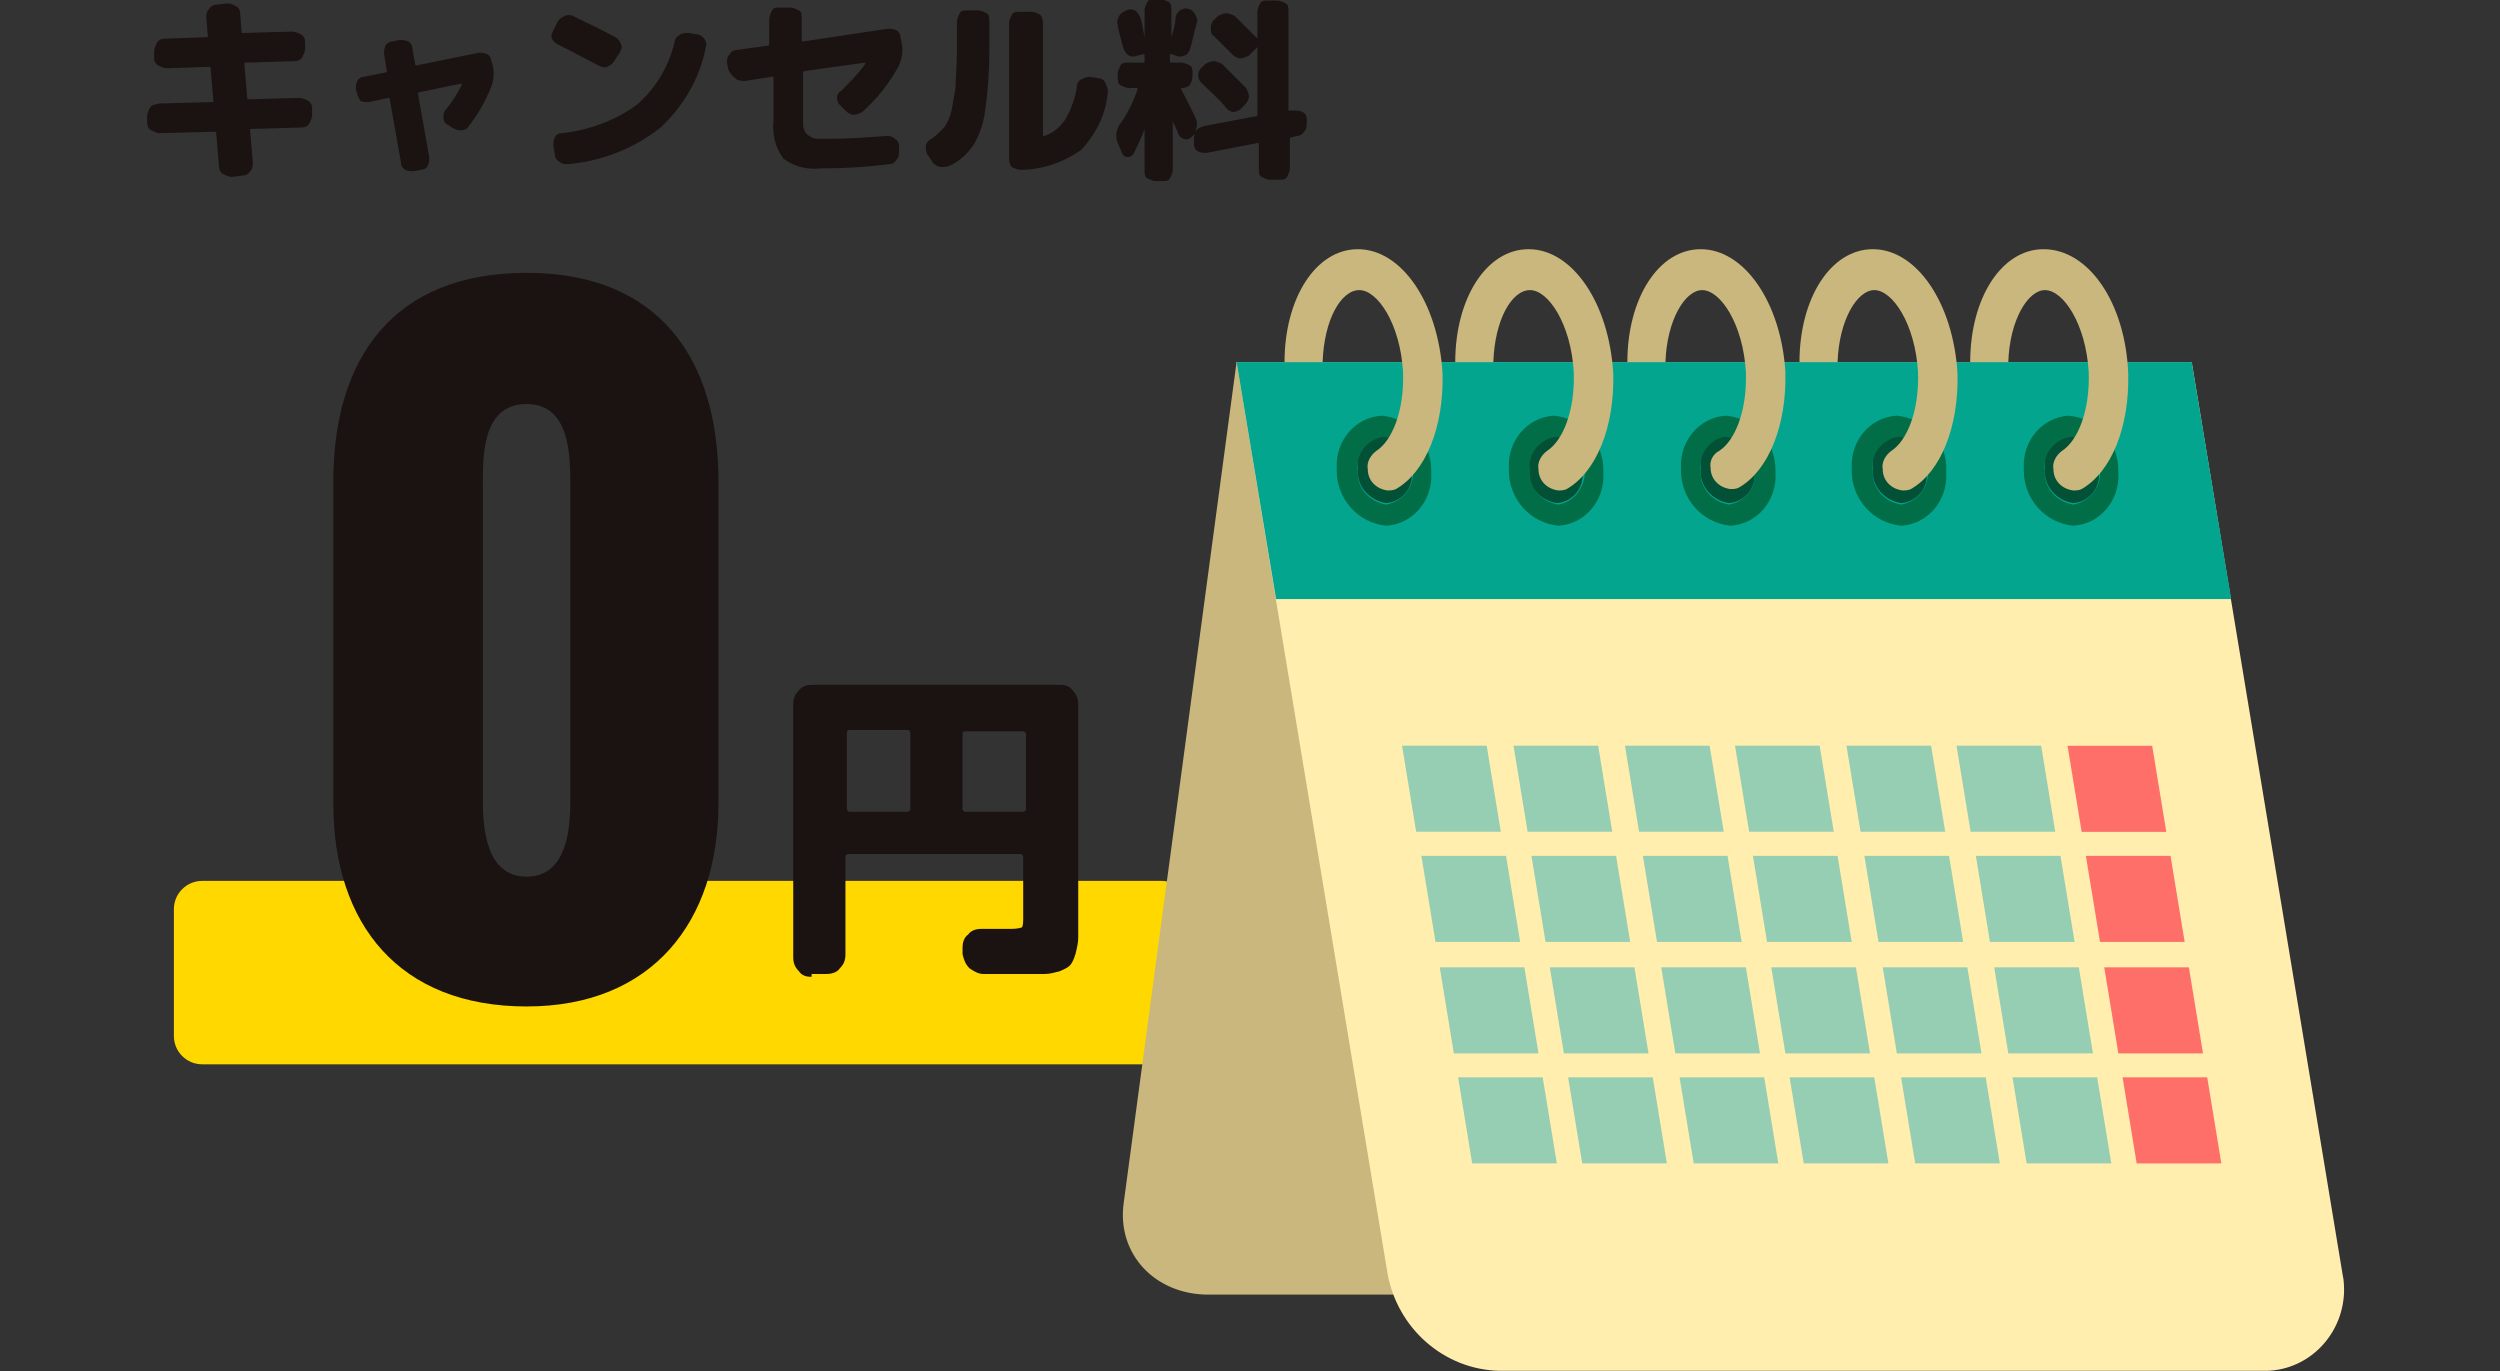 <?xml version="1.0" encoding="utf-8"?>
<!-- Generator: Adobe Illustrator 25.2.3, SVG Export Plug-In . SVG Version: 6.00 Build 0)  -->
<svg version="1.1" id="レイヤー_1" xmlns="http://www.w3.org/2000/svg" xmlns:xlink="http://www.w3.org/1999/xlink" x="0px"
	 y="0px" viewBox="0 0 177.2 97.2" style="enable-background:new 0 0 177.2 97.2;" xml:space="preserve">
<rect x="0" y="0" width="177.2" height="97.2" fill="#333333" stroke="none"/>
<style type="text/css">
	.st0{fill:#FFD800;}
	.st1{fill:#1A1311;}
	.st2{fill:#C9B77D;}
	.st3{fill:#FFEEAD;}
	.st4{fill:#03A58E;}
	.st5{fill:#FF6F69;}
	.st6{fill:#96CEB4;}
	.st7{fill:#025035;}
	.st8{fill:#016E48;}
</style>
<g id="reason_05" transform="translate(69.148 17.163)">
	<g id="グループ_4304" transform="translate(-222.323 -3975.725)">
		<path id="長方形_2729" class="st0" d="M167.5,4021h68c1.1,0,2,0.9,2,2v9c0,1.1-0.9,2-2,2h-68c-1.1,0-2-0.9-2-2v-9
			C165.5,4021.9,166.4,4021,167.5,4021z"/>
		<path id="パス_80033" class="st1" d="M190.5,4029.9c8.9,0,13.6-6,13.6-14.4v-22.8c0-8.8-4.3-14.8-13.6-14.8
			c-9.4,0-13.7,6-13.7,14.8v22.8C176.8,4024.1,181.5,4029.9,190.5,4029.9z M190.5,4020.7c-2.9,0-3.1-3.5-3.1-5.4V3993
			c0-2-0.1-5.8,3.1-5.8c3.1,0,3.1,3.7,3.1,5.8v22.3C193.6,4017.2,193.4,4020.7,190.5,4020.7z"/>
		<path id="パス_80032" class="st1" d="M210.7,4027.8c-0.4,0-0.7-0.1-0.9-0.4c-0.3-0.3-0.4-0.6-0.4-1v-17.9c0-0.4,0.1-0.7,0.4-1
			c0.2-0.3,0.6-0.4,0.9-0.4h17.6c0.4,0,0.7,0.1,0.9,0.4c0.3,0.3,0.4,0.6,0.4,1v14.8c0,0.7,0,1.3,0,1.7c0,0.4-0.1,0.8-0.2,1.2
			c-0.1,0.3-0.2,0.6-0.4,0.8c-0.2,0.2-0.5,0.3-0.7,0.4c-0.4,0.1-0.7,0.2-1.1,0.2c-0.4,0-0.9,0-1.6,0c-0.9,0-1.8,0-2.7,0
			c-0.4,0-0.7-0.2-1-0.4c-0.3-0.3-0.4-0.6-0.5-1l0-0.5c0-0.3,0.1-0.7,0.4-0.9c0.2-0.3,0.6-0.4,0.9-0.4c0.7,0,1.4,0,2,0
			c0.3,0,0.6,0,0.9-0.1c0.1-0.1,0.1-0.4,0.1-0.8v-4.2c0-0.1-0.1-0.2-0.1-0.2c0,0,0,0,0,0h-12.3c-0.1,0-0.2,0.1-0.2,0.1c0,0,0,0,0,0
			v7c0,0.4-0.1,0.7-0.4,1c-0.2,0.3-0.6,0.4-1,0.4H210.7z M221.4,4010.6v5.3c0,0.1,0.1,0.2,0.2,0.2h4.1c0.1,0,0.2-0.1,0.2-0.2v-5.3
			c0-0.1-0.1-0.2-0.2-0.2h-4.1C221.4,4010.4,221.4,4010.5,221.4,4010.6z M213.2,4010.6v5.3c0,0.1,0.1,0.2,0.2,0.2h4.1
			c0.1,0,0.2-0.1,0.2-0.2c0,0,0,0,0-0.1v-5.3c0-0.1-0.1-0.2-0.2-0.2c0,0,0,0-0.1,0h-4.1C213.2,4010.4,213.2,4010.5,213.2,4010.6z"/>
		<path id="パス_80031" class="st1" d="M164.5,3968c-0.2,0-0.4-0.1-0.6-0.2c-0.2-0.1-0.3-0.3-0.3-0.6l0-0.4c0-0.2,0.1-0.4,0.2-0.6
			c0.1-0.2,0.3-0.2,0.6-0.3l3.8-0.1c0.1,0,0.1,0,0.1-0.1l-0.2-2.3c0-0.1,0-0.1-0.1-0.1l-3,0.1c-0.2,0-0.4-0.1-0.6-0.2
			c-0.2-0.1-0.3-0.3-0.3-0.5l0-0.5c0-0.2,0.1-0.4,0.2-0.6c0.1-0.2,0.3-0.3,0.6-0.3l2.9-0.1c0.1,0,0.1,0,0.1-0.1c0,0,0,0,0,0
			l-0.1-1.3c0-0.2,0-0.4,0.2-0.6c0.1-0.2,0.3-0.3,0.5-0.3l0.8-0.1c0.2,0,0.4,0.1,0.6,0.2c0.2,0.1,0.3,0.3,0.3,0.5l0.1,1.3
			c0,0.1,0,0.1,0.1,0.1l3.5-0.1c0.2,0,0.4,0.1,0.6,0.2c0.2,0.1,0.3,0.3,0.3,0.6l0,0.4c0,0.2-0.1,0.4-0.2,0.6
			c-0.1,0.2-0.3,0.3-0.6,0.3l-3.4,0.1c-0.1,0-0.1,0-0.1,0.1l0.2,2.4c0,0.1,0,0.1,0.1,0.1l3.6-0.1c0.2,0,0.4,0.1,0.6,0.2
			c0.2,0.1,0.3,0.3,0.3,0.6l0,0.4c0,0.2-0.1,0.4-0.2,0.6c-0.1,0.2-0.3,0.3-0.6,0.3l-3.5,0.1c-0.1,0-0.1,0-0.1,0.1l0.2,2.3
			c0,0.2,0,0.4-0.2,0.6c-0.1,0.2-0.3,0.3-0.5,0.3l-0.8,0.1c-0.2,0-0.4-0.1-0.6-0.2c-0.2-0.1-0.3-0.3-0.3-0.5l-0.2-2.4
			c0-0.1,0-0.1-0.1-0.1L164.5,3968z M178.5,3965.2l-0.1-0.3c0-0.2,0-0.4,0.1-0.6c0.1-0.2,0.3-0.3,0.5-0.3l1.5-0.3
			c0.1,0,0.1-0.1,0.1-0.1l-0.2-1.2c0-0.2,0-0.4,0.1-0.6c0.1-0.2,0.3-0.3,0.5-0.3l0.5-0.1c0.2,0,0.4,0,0.6,0.1
			c0.2,0.1,0.3,0.3,0.3,0.5l0.2,1.1c0,0.1,0.1,0.1,0.1,0.1l4.4-0.9c0.2,0,0.4,0,0.6,0.1c0.2,0.1,0.3,0.3,0.3,0.5l0.1,0.3
			c0.1,0.5,0.1,1-0.1,1.5c-0.4,1-0.9,1.9-1.6,2.8c-0.1,0.2-0.3,0.3-0.6,0.3c-0.2,0-0.4-0.1-0.6-0.2l-0.3-0.2
			c-0.2-0.1-0.3-0.3-0.3-0.5c0-0.2,0-0.4,0.2-0.6c0.4-0.5,0.8-1.1,1.1-1.7c0,0,0,0,0-0.1c0,0,0,0-0.1,0l-2.9,0.6
			c-0.1,0-0.1,0.1-0.1,0.1l0.8,4.5c0,0.2,0,0.4-0.1,0.6c-0.1,0.2-0.3,0.3-0.5,0.3l-0.5,0.1c-0.2,0-0.4,0-0.6-0.1
			c-0.2-0.1-0.3-0.3-0.3-0.5l-0.8-4.5c0-0.1-0.1-0.1-0.1-0.1l-1.4,0.3c-0.2,0-0.4,0-0.6-0.1C178.7,3965.6,178.5,3965.4,178.5,3965.2
			z M192.7,3961.7c-0.2-0.1-0.3-0.2-0.4-0.4c-0.1-0.2,0-0.4,0.1-0.6l0.3-0.6c0.1-0.2,0.3-0.3,0.5-0.4c0.2-0.1,0.4-0.1,0.6,0
			c1,0.5,1.9,0.9,3,1.5c0.2,0.1,0.3,0.3,0.4,0.5c0.1,0.2,0,0.4-0.1,0.6l-0.4,0.6c-0.1,0.2-0.3,0.3-0.5,0.4c-0.2,0.1-0.4,0-0.6-0.1
			C194.6,3962.7,193.7,3962.2,192.7,3961.7z M202.6,3961c0.2,0,0.4,0.2,0.5,0.3c0.1,0.2,0.2,0.4,0.1,0.6c-0.4,2.2-1.6,4.2-3.2,5.7
			c-1.9,1.5-4.2,2.4-6.6,2.6c-0.2,0-0.4,0-0.6-0.2c-0.2-0.1-0.3-0.3-0.3-0.5l-0.1-0.6c0-0.2,0-0.4,0.1-0.6c0.1-0.2,0.3-0.3,0.5-0.3
			c1.9-0.2,3.8-0.9,5.3-2c1.4-1.2,2.3-2.8,2.7-4.5c0-0.2,0.2-0.4,0.4-0.5c0.2-0.1,0.4-0.1,0.6-0.1L202.6,3961z M204.8,3963.5
			l-0.1-0.5c0-0.2,0-0.4,0.2-0.6c0.1-0.2,0.3-0.3,0.5-0.3l2.2-0.3c0.1,0,0.1-0.1,0.1-0.1v-1.8c0-0.2,0.1-0.4,0.2-0.6
			c0.1-0.2,0.3-0.2,0.6-0.2h0.7c0.2,0,0.4,0.1,0.6,0.2c0.2,0.1,0.2,0.3,0.2,0.6v1.5c0,0.1,0,0.1,0.1,0.1l6-0.9c0.2,0,0.4,0,0.6,0.1
			c0.2,0.1,0.3,0.3,0.3,0.5l0.1,0.5c0.1,0.5,0,1-0.2,1.5c-0.7,1.3-1.6,2.4-2.6,3.3c-0.2,0.1-0.4,0.2-0.6,0.2c-0.2,0-0.4-0.1-0.6-0.3
			l-0.4-0.4c-0.1-0.1-0.2-0.3-0.2-0.5c0-0.2,0.1-0.4,0.3-0.5c0.6-0.6,1.2-1.2,1.7-1.9c0,0,0,0,0-0.1c0,0,0,0,0,0l-4.3,0.6
			c-0.1,0-0.1,0.1-0.1,0.1v2.9c0,0.3,0,0.6,0,0.7c0,0.2,0,0.3,0.1,0.5c0,0.1,0.1,0.2,0.2,0.3c0.1,0.1,0.2,0.1,0.3,0.2
			c0.2,0.1,0.3,0.1,0.5,0.1c0.2,0,0.4,0,0.7,0c1.4,0,2.7-0.1,4.1-0.2c0.2,0,0.4,0,0.6,0.2c0.2,0.1,0.3,0.3,0.3,0.5l0,0.4
			c0,0.2,0,0.4-0.2,0.6c-0.1,0.2-0.3,0.3-0.5,0.3c-1.6,0.2-3.2,0.3-4.8,0.3c-1,0.1-1.9-0.1-2.7-0.7c-0.6-0.8-0.8-1.8-0.7-2.7v-3
			c0,0,0-0.1,0-0.1c0,0,0,0-0.1,0l-1.9,0.3c-0.2,0-0.4,0-0.6-0.1C205,3963.9,204.9,3963.7,204.8,3963.5L204.8,3963.5z M225.5,3970.6
			c-0.2,0-0.4-0.1-0.6-0.2c-0.1-0.1-0.2-0.3-0.2-0.6v-9.6c0-0.2,0.1-0.4,0.2-0.6c0.1-0.2,0.3-0.2,0.6-0.2h0.8c0.2,0,0.4,0.1,0.6,0.2
			c0.1,0.1,0.2,0.3,0.2,0.6v7.9c0,0.1,0,0.1,0.1,0.1c0.6-0.2,1.1-0.6,1.5-1.2c0.4-0.7,0.7-1.5,0.8-2.3c0-0.2,0.1-0.4,0.3-0.5
			c0.2-0.1,0.4-0.2,0.6-0.2l0.6,0.1c0.2,0,0.4,0.1,0.5,0.3c0.1,0.2,0.2,0.4,0.2,0.6c-0.1,1.6-0.8,3-1.9,4.2
			C228.5,3970.1,227,3970.6,225.5,3970.6z M219.3,3970.1l-0.4-0.6c-0.1-0.2-0.1-0.4-0.1-0.6c0-0.2,0.2-0.4,0.4-0.5
			c0.3-0.2,0.6-0.5,0.9-0.8c0.2-0.3,0.4-0.7,0.5-1.1c0.1-0.6,0.2-1.1,0.3-1.7c0-0.6,0.1-1.5,0.1-2.6v-2.1c0-0.2,0.1-0.4,0.2-0.6
			c0.1-0.2,0.3-0.2,0.6-0.2h0.7c0.2,0,0.4,0.1,0.6,0.2c0.2,0.1,0.2,0.3,0.2,0.6v2.1c0,1.4-0.1,2.8-0.3,4.2c-0.1,0.9-0.4,1.7-0.8,2.4
			c-0.4,0.6-1,1.2-1.7,1.5c-0.2,0.1-0.4,0.1-0.6,0.1C219.7,3970.4,219.5,3970.3,219.3,3970.1z M240,3966.1c-0.4-0.5-1-1-1.7-1.7
			c-0.1-0.1-0.2-0.3-0.2-0.5c0-0.2,0.1-0.4,0.2-0.5l0.3-0.3c0.2-0.1,0.4-0.2,0.6-0.2c0.2,0,0.4,0.1,0.6,0.2c0.5,0.5,1,1,1.7,1.7
			c0.1,0.2,0.2,0.4,0.2,0.6c0,0.2-0.1,0.4-0.3,0.6l-0.3,0.3c-0.1,0.1-0.3,0.2-0.6,0.2C240.3,3966.4,240.1,3966.3,240,3966.1z
			 M244.9,3966.4c0.2,0,0.4,0,0.6,0.1c0.2,0.1,0.3,0.3,0.3,0.5l0,0.3c0,0.2,0,0.4-0.2,0.6c-0.1,0.2-0.3,0.3-0.5,0.3l-0.4,0.1
			c-0.1,0-0.1,0.1-0.1,0.1v2.1c0,0.2-0.1,0.4-0.2,0.6c-0.1,0.2-0.3,0.2-0.6,0.2h-0.6c-0.2,0-0.4-0.1-0.6-0.2
			c-0.2-0.1-0.2-0.3-0.2-0.6v-1.7c0,0,0-0.1,0-0.1c0,0-0.1,0-0.1,0l-3.6,0.7c-0.2,0-0.4,0-0.6-0.1c-0.2-0.1-0.3-0.3-0.3-0.5l0-0.3
			c0-0.2,0-0.3,0.1-0.5c0,0.1-0.1,0.1-0.2,0.2l-0.1,0.1c-0.1,0.1-0.3,0.2-0.5,0.1c-0.2,0-0.3-0.2-0.4-0.3c0-0.1-0.1-0.3-0.2-0.5
			c-0.1-0.2-0.2-0.4-0.2-0.5c0,0,0,0,0,0c0,0,0,0,0,0v3.5c0,0.2-0.1,0.4-0.2,0.6c-0.1,0.2-0.3,0.2-0.6,0.2h-0.4
			c-0.2,0-0.4-0.1-0.6-0.2c-0.2-0.1-0.2-0.3-0.2-0.6v-2.9c0,0,0,0,0,0c0,0,0,0,0,0c-0.2,0.6-0.5,1.2-0.8,1.8
			c-0.1,0.1-0.2,0.2-0.4,0.2c-0.2,0-0.3-0.1-0.4-0.3l-0.3-0.7c-0.2-0.5-0.1-1,0.2-1.4c0.5-0.7,0.9-1.5,1.2-2.4c0-0.1,0-0.1-0.1-0.1
			h-0.5c-0.2,0-0.4-0.1-0.6-0.2c-0.2-0.1-0.2-0.3-0.2-0.6v-0.2c0-0.2,0.1-0.4,0.2-0.6c0.1-0.2,0.3-0.2,0.6-0.2h1
			c0.1,0,0.1,0,0.1-0.1c0,0,0,0,0,0v-0.4c0-0.1,0-0.1-0.1-0.1l-0.4,0.1c-0.2,0.1-0.4,0.1-0.6,0c-0.2-0.1-0.3-0.3-0.4-0.5
			c-0.2-0.8-0.4-1.4-0.4-1.7c-0.1-0.2,0-0.4,0.1-0.6c0.1-0.2,0.3-0.3,0.5-0.4c0.2-0.1,0.4-0.1,0.6,0c0.2,0.1,0.3,0.3,0.4,0.5
			c0.1,0.3,0.2,0.8,0.3,1.4c0,0,0,0,0,0v-1.9c0-0.2,0.1-0.4,0.2-0.6c0.1-0.2,0.3-0.2,0.6-0.2h0.3c0.2,0,0.4,0.1,0.6,0.2
			c0.2,0.1,0.2,0.3,0.2,0.6v1.9c0,0,0,0,0,0c0,0,0,0,0,0c0.1-0.4,0.3-0.9,0.3-1.4c0-0.2,0.2-0.4,0.3-0.5c0.2-0.1,0.4-0.2,0.6-0.1h0
			c0.2,0,0.4,0.2,0.5,0.4c0.1,0.2,0.2,0.4,0.1,0.6c-0.2,0.7-0.3,1.3-0.5,1.9c-0.1,0.2-0.2,0.4-0.4,0.4c-0.2,0.1-0.4,0.1-0.6,0
			l-0.3-0.1c-0.1,0-0.1,0-0.1,0.1v0.4c0,0.1,0,0.1,0.1,0.1c0,0,0,0,0,0h0.7c0.2,0,0.4,0.1,0.6,0.2c0.2,0.1,0.2,0.3,0.2,0.6v0.2
			c0,0.2-0.1,0.4-0.2,0.6c-0.1,0.1-0.3,0.2-0.6,0.2H237c0,0-0.1,0-0.1,0c0,0,0,0,0,0.1c0.2,0.4,0.6,1.1,1,2c0.2,0.3,0.1,0.7,0,1
			c0.1-0.2,0.3-0.3,0.6-0.4l3.7-0.7c0.1,0,0.1-0.1,0.1-0.1v-4.8c0,0,0,0,0,0c0,0,0,0,0,0l-0.6,0.6c-0.2,0.1-0.4,0.2-0.6,0.2
			c-0.2,0-0.4-0.1-0.6-0.3c-0.5-0.5-0.9-0.9-1.3-1.3c-0.2-0.1-0.2-0.3-0.2-0.6c0-0.2,0.1-0.4,0.2-0.5l0.3-0.3
			c0.2-0.1,0.4-0.2,0.6-0.2c0.2,0,0.4,0.1,0.6,0.2c0.6,0.6,1.1,1.1,1.6,1.6c0,0,0,0,0,0c0,0,0,0,0,0v-1.9c0-0.2,0.1-0.4,0.2-0.6
			c0.1-0.2,0.3-0.2,0.6-0.2h0.6c0.2,0,0.4,0.1,0.6,0.2c0.2,0.1,0.2,0.3,0.2,0.6v6.9c0,0.1,0,0.1,0.1,0.1L244.9,3966.4z"/>
	</g>
	<path id="パス_2178" class="st2" d="M18.5,8.5l-8,59.6c-0.5,3.6,2.2,6.5,6,6.5h53.9c3.8,0,7.1-2.7,7.7-6.5l8-59.6H18.5z"/>
	<path id="パス_2179" class="st3" d="M96.9,73.2L86.2,8.5H18.5l10.7,64.6c0.7,3.9,4,6.8,7.9,6.9h54.1c3.1,0.1,5.7-2.4,5.8-5.6
		C97,74.1,97,73.6,96.9,73.2z"/>
	<path id="パス_2180" class="st4" d="M86.2,8.5H18.5l2.8,16.8H89L86.2,8.5z"/>
	<path id="パス_2181" class="st5" d="M83.4,35.7h-6l1,6.1h6L83.4,35.7z"/>
	<g id="グループ_592" transform="translate(19.829 35.689)">
		<path id="パス_2182" class="st6" d="M55.7,0h-6l1,6.1h6L55.7,0z"/>
		<path id="パス_2183" class="st6" d="M47.9,0h-6l1,6.1h6L47.9,0z"/>
		<path id="パス_2184" class="st6" d="M40,0h-6l1,6.1h6L40,0z"/>
		<path id="パス_2185" class="st6" d="M32.2,0h-6l1,6.1h6L32.2,0z"/>
		<path id="パス_2186" class="st6" d="M24.3,0h-6l1,6.1h6L24.3,0z"/>
		<path id="パス_2187" class="st6" d="M16.4,0h-6l1,6.1h6L16.4,0z"/>
	</g>
	<path id="パス_2188" class="st5" d="M84.7,43.5h-6l1,6.1h6L84.7,43.5z"/>
	<path id="パス_2189" class="st6" d="M76.9,43.5h-6l1,6.1h6L76.9,43.5z"/>
	<path id="パス_2190" class="st6" d="M69,43.5h-6l1,6.1h6L69,43.5z"/>
	<path id="パス_2191" class="st6" d="M61.1,43.5h-6l1,6.1h6L61.1,43.5z"/>
	<path id="パス_2192" class="st6" d="M53.3,43.5h-6l1,6.1h6L53.3,43.5z"/>
	<path id="パス_2193" class="st6" d="M45.4,43.5h-6l1,6.1h6L45.4,43.5z"/>
	<path id="パス_2194" class="st6" d="M37.6,43.5h-6l1,6.1h6L37.6,43.5z"/>
	<path id="パス_2195" class="st5" d="M86,51.4h-6l1,6.1h6L86,51.4z"/>
	<path id="パス_2196" class="st6" d="M78.2,51.4h-6l1,6.1h6L78.2,51.4z"/>
	<path id="パス_2197" class="st6" d="M70.3,51.4h-6l1,6.1h6L70.3,51.4z"/>
	<path id="パス_2198" class="st6" d="M62.4,51.4h-6l1,6.1h6L62.4,51.4z"/>
	<path id="パス_2199" class="st6" d="M54.6,51.4h-6l1,6.1h6L54.6,51.4z"/>
	<path id="パス_2200" class="st6" d="M46.7,51.4h-6l1,6.1h6L46.7,51.4z"/>
	<path id="パス_2201" class="st6" d="M38.9,51.4h-6l1,6.1h6L38.9,51.4z"/>
	<path id="パス_2202" class="st5" d="M87.3,59.2h-6l1,6.1h6L87.3,59.2z"/>
	<path id="パス_2203" class="st6" d="M79.5,59.2h-6l1,6.1h6L79.5,59.2z"/>
	<path id="パス_2204" class="st6" d="M71.6,59.2h-6l1,6.1h6L71.6,59.2z"/>
	<path id="パス_2205" class="st6" d="M63.7,59.2h-6l1,6.1h6L63.7,59.2z"/>
	<path id="パス_2206" class="st6" d="M55.9,59.2h-6l1,6.1h6L55.9,59.2z"/>
	<path id="パス_2207" class="st6" d="M48,59.2h-6l1,6.1h6L48,59.2z"/>
	<path id="パス_2208" class="st6" d="M40.2,59.2h-6l1,6.1h6L40.2,59.2z"/>
	<path id="パス_2209" class="st7" d="M77.6,13.7c-1.2,0.1-2,1.2-1.8,2.3c0,0,0,0,0,0.1c-0.1,1.2,0.8,2.2,2,2.4
		c1.2-0.1,2-1.2,1.8-2.3c0,0,0,0,0-0.1C79.6,14.9,78.8,13.9,77.6,13.7z"/>
	<path id="パス_2210" class="st8" d="M77.5,12.3c-1.9,0.1-3.3,1.8-3.2,3.7c0,0.1,0,0.1,0,0.2c0,2,1.5,3.7,3.5,3.9
		c1.9-0.1,3.3-1.8,3.2-3.7c0-0.1,0-0.1,0-0.2C81,14.1,79.5,12.5,77.5,12.3z M77.8,18.6c-1.2-0.2-2.1-1.2-2-2.4
		c-0.2-1.1,0.6-2.2,1.8-2.4c0,0,0,0,0.1,0c1.2,0.2,2.1,1.2,2,2.4C79.8,17.3,79,18.4,77.8,18.6C77.8,18.6,77.8,18.6,77.8,18.6
		L77.8,18.6z"/>
	<path id="パス_2211" class="st2" d="M75.7,0.5c-3,0-5.2,3.5-5.2,8h2.7c0.1-3,1.4-5.1,2.6-5.1c1.3,0,2.9,2.4,3.1,5.8
		c0.1,2.8-0.8,4.9-1.9,5.6c-0.4,0.3-0.7,0.8-0.6,1.3c0,0.8,0.6,1.4,1.4,1.5c0.2,0,0.4,0,0.6-0.1c2.1-1.2,3.4-4.4,3.3-8.2
		C81.5,4.3,78.9,0.5,75.7,0.5z"/>
	<path id="パス_2212" class="st7" d="M65.4,13.7c-1.2,0.1-2,1.2-1.8,2.3c0,0,0,0,0,0.1c-0.1,1.2,0.8,2.2,2,2.4
		c1.2-0.1,2-1.2,1.8-2.3c0,0,0,0,0-0.1C67.5,14.9,66.6,13.9,65.4,13.7z"/>
	<path id="パス_2213" class="st8" d="M65.3,12.3c-1.9,0.1-3.3,1.8-3.2,3.7c0,0.1,0,0.1,0,0.2c0,2,1.5,3.7,3.5,3.9
		c1.9-0.1,3.3-1.8,3.2-3.7c0-0.1,0-0.1,0-0.2C68.9,14.1,67.3,12.5,65.3,12.3z M65.6,18.6c-1.2-0.2-2.1-1.2-2-2.4
		c-0.2-1.1,0.6-2.2,1.8-2.4c0,0,0,0,0.1,0c1.2,0.2,2.1,1.2,2,2.4C67.6,17.3,66.8,18.4,65.6,18.6C65.6,18.6,65.6,18.6,65.6,18.6
		L65.6,18.6z"/>
	<path id="パス_2214" class="st2" d="M63.6,0.5c-3,0-5.2,3.5-5.2,8h2.7c0.1-3,1.4-5.1,2.6-5.1c1.3,0,2.9,2.4,3.1,5.8
		c0.1,2.8-0.8,4.9-1.9,5.6c-0.4,0.3-0.7,0.8-0.6,1.3c0,0.8,0.6,1.4,1.4,1.5c0.2,0,0.4,0,0.6-0.1c2.1-1.2,3.4-4.4,3.3-8.2
		C69.3,4.3,66.7,0.5,63.6,0.5z"/>
	<path id="パス_2215" class="st7" d="M53.2,13.7c-1.2,0.1-2,1.2-1.8,2.3c0,0,0,0,0,0.1c-0.1,1.2,0.8,2.2,2,2.4
		c1.2-0.1,2-1.2,1.8-2.3c0,0,0,0,0-0.1C55.3,14.9,54.4,13.9,53.2,13.7z"/>
	<path id="パス_2216" class="st8" d="M53.2,12.3c-1.9,0.1-3.3,1.8-3.2,3.7c0,0.1,0,0.1,0,0.2c0,2,1.5,3.7,3.5,3.9
		c1.9-0.1,3.3-1.8,3.2-3.7c0-0.1,0-0.1,0-0.2C56.7,14.1,55.2,12.5,53.2,12.3z M53.4,18.6c-1.2-0.2-2.1-1.2-2-2.4
		c-0.2-1.1,0.6-2.2,1.7-2.4c0,0,0,0,0.1,0c1.2,0.2,2.1,1.2,2,2.4C55.4,17.3,54.6,18.4,53.4,18.6C53.5,18.6,53.4,18.6,53.4,18.6
		L53.4,18.6z"/>
	<path id="パス_2217" class="st2" d="M51.4,0.5c-3,0-5.2,3.5-5.2,8h2.7c0.1-3,1.4-5.1,2.6-5.1c1.3,0,2.9,2.4,3.1,5.8
		c0.1,2.8-0.8,4.9-1.9,5.6C52.3,15,52,15.5,52.1,16c0,0.8,0.6,1.4,1.4,1.5c0.2,0,0.4,0,0.6-0.1c2.1-1.2,3.4-4.4,3.3-8.2
		C57.1,4.3,54.5,0.5,51.4,0.5z"/>
	<path id="パス_2218" class="st7" d="M41,13.7c-1.2,0.1-2,1.2-1.8,2.3c0,0,0,0,0,0.1c-0.1,1.2,0.8,2.2,2,2.4
		c1.2-0.1,2-1.2,1.8-2.3c0,0,0,0,0-0.1C43.1,14.9,42.2,13.9,41,13.7z"/>
	<path id="パス_2219" class="st8" d="M41,12.3c-1.9,0.1-3.3,1.8-3.2,3.7c0,0.1,0,0.1,0,0.2c0,2,1.5,3.7,3.5,3.9
		c1.9-0.1,3.3-1.8,3.2-3.7c0-0.1,0-0.1,0-0.2C44.5,14.1,43,12.5,41,12.3z M41.3,18.6c-1.2-0.2-2.1-1.2-2-2.4
		c-0.2-1.1,0.6-2.2,1.8-2.4c0,0,0,0,0.1,0c1.2,0.2,2.1,1.2,2,2.4C43.2,17.3,42.5,18.4,41.3,18.6C41.3,18.6,41.3,18.6,41.3,18.6
		L41.3,18.6z"/>
	<path id="パス_2220" class="st2" d="M39.2,0.5c-3,0-5.2,3.5-5.2,8h2.7c0.1-3,1.3-5.1,2.6-5.1c1.3,0,2.9,2.4,3.1,5.8
		c0.1,2.8-0.8,4.9-1.9,5.6c-0.4,0.3-0.7,0.8-0.6,1.3c0,0.8,0.6,1.4,1.4,1.5c0.2,0,0.4,0,0.6-0.1c2.1-1.2,3.4-4.4,3.3-8.2
		C44.9,4.3,42.3,0.5,39.2,0.5z"/>
	<path id="パス_2221" class="st7" d="M28.9,13.7c-1.2,0.1-2,1.2-1.8,2.3c0,0,0,0,0,0.1c-0.1,1.2,0.8,2.2,2,2.4
		c1.2-0.1,2-1.2,1.8-2.3c0,0,0,0,0-0.1C30.9,14.9,30.1,13.9,28.9,13.7z"/>
	<path id="パス_2222" class="st8" d="M28.8,12.3c-1.9,0.1-3.3,1.8-3.2,3.7c0,0.1,0,0.1,0,0.2c0,2,1.5,3.7,3.5,3.9
		c1.9-0.1,3.3-1.8,3.2-3.7c0-0.1,0-0.1,0-0.2C32.3,14.1,30.8,12.5,28.8,12.3z M29.1,18.6c-1.2-0.2-2.1-1.2-2-2.4
		c-0.2-1.1,0.6-2.2,1.8-2.4c0,0,0,0,0.1,0c1.2,0.2,2.1,1.2,2,2.4C31.1,17.3,30.3,18.4,29.1,18.6C29.1,18.6,29.1,18.6,29.1,18.6
		L29.1,18.6z"/>
	<path id="パス_2223" class="st2" d="M27.1,0.5c-3,0-5.2,3.5-5.2,8h2.7c0.1-3,1.3-5.1,2.6-5.1c1.3,0,2.9,2.4,3.1,5.8
		c0.1,2.8-0.8,4.9-1.9,5.6c-0.4,0.3-0.7,0.8-0.6,1.3c0,0.8,0.6,1.4,1.4,1.5c0.2,0,0.4,0,0.6-0.1c2.1-1.2,3.4-4.4,3.3-8.2
		C32.8,4.3,30.2,0.5,27.1,0.5z"/>
</g>
</svg>
